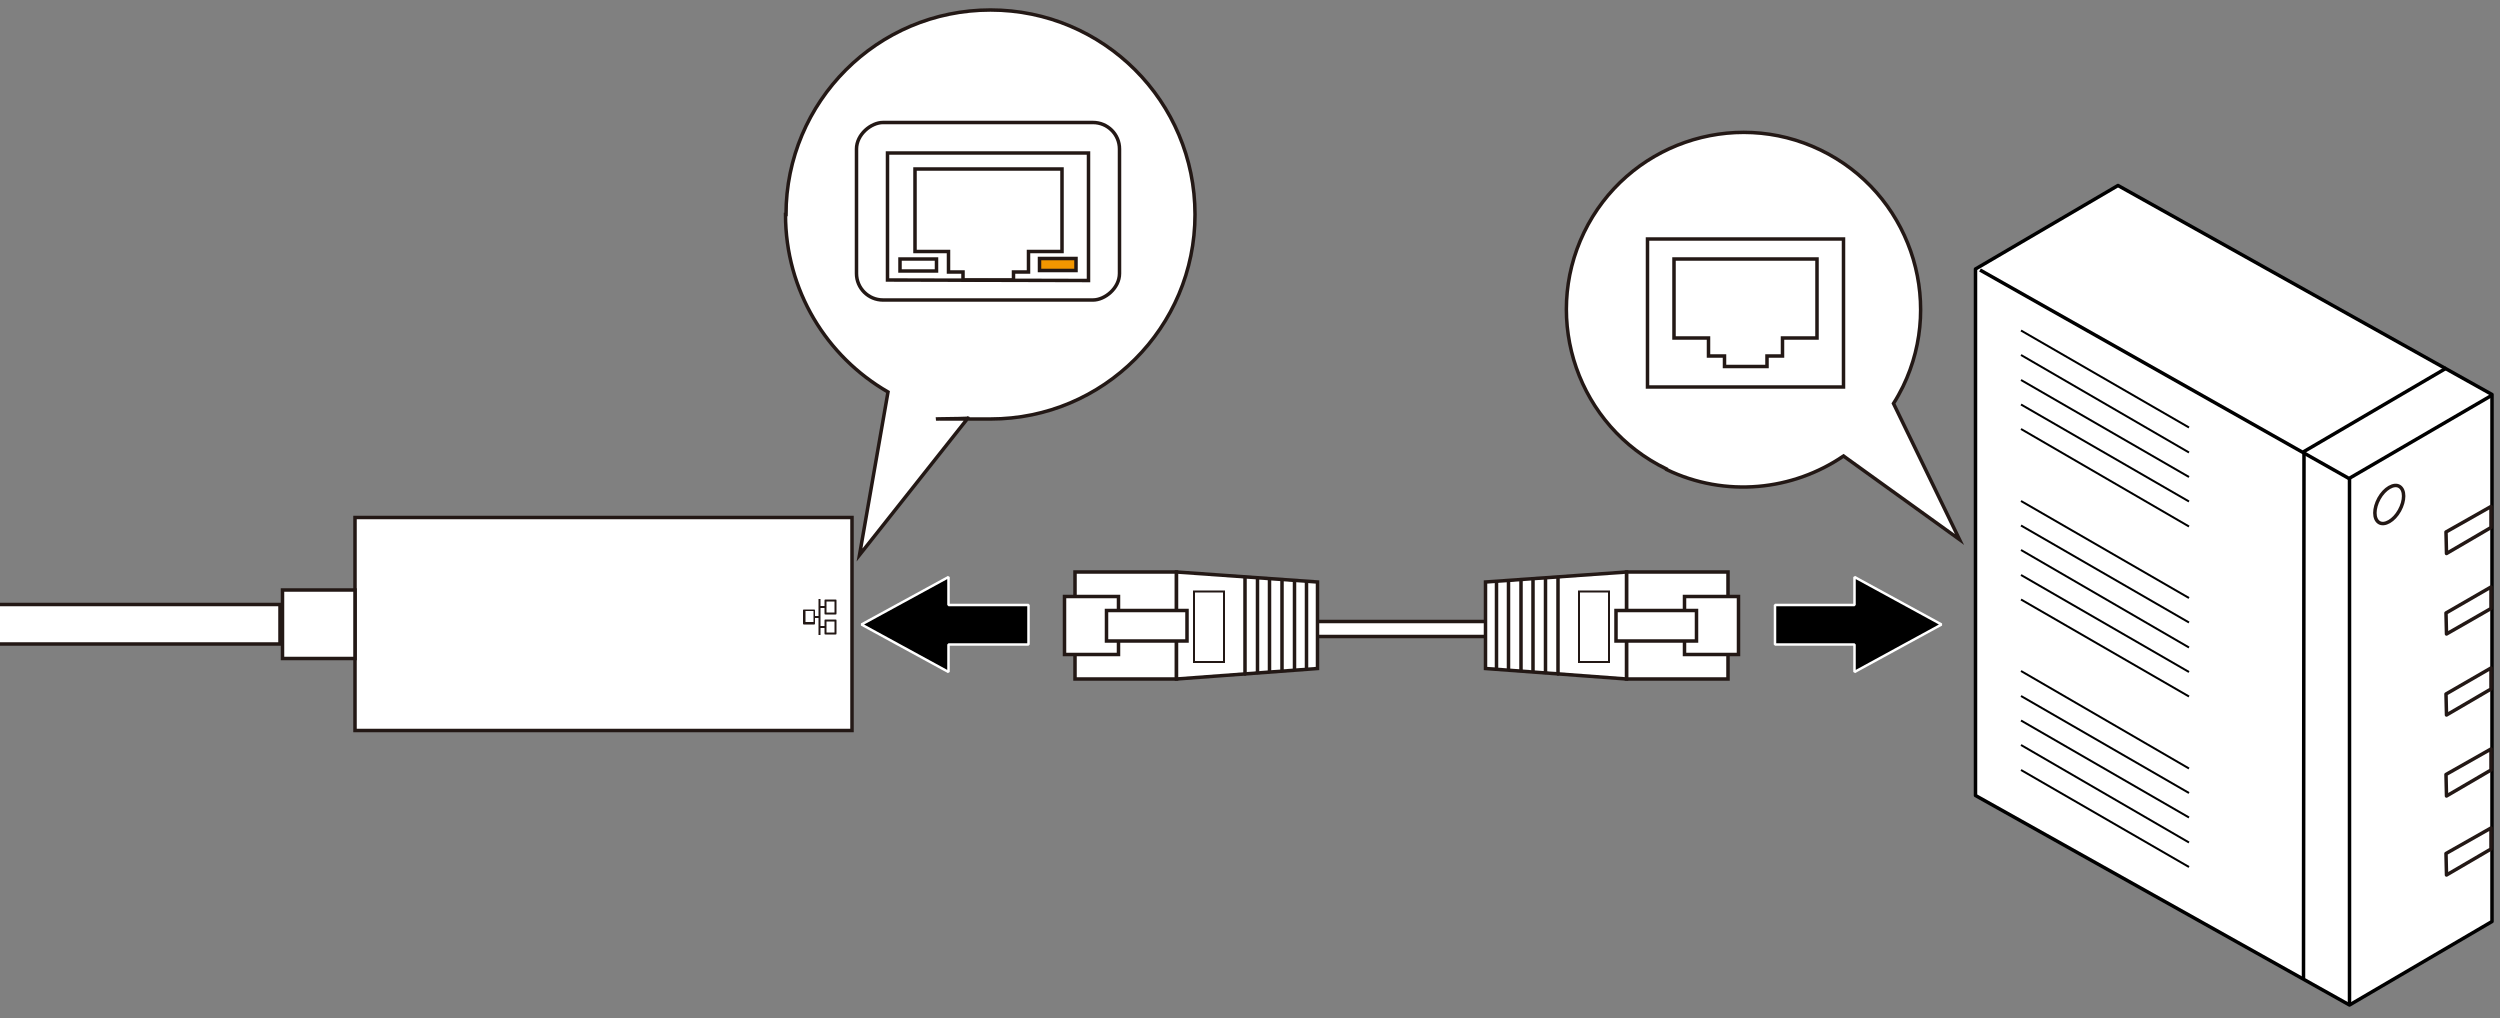 <?xml version="1.0" encoding="UTF-8"?>
<svg id="_レイヤー_1" data-name="レイヤー_1" xmlns="http://www.w3.org/2000/svg" version="1.1" viewBox="0 0 500 203.6">
  <rect x="0" y="0" width="500" height="203.6" fill="#808080" stroke="none"/>
  <!-- Generator: Adobe Illustrator 29.5.1, SVG Export Plug-In . SVG Version: 2.1.0 Build 141)  -->
  <rect x="71" y="103.5" width="99.4" height="42.6" fill="#fff" stroke="#231815" stroke-miterlimit="10" stroke-width=".7"/>
  <rect x="56.5" y="118" width="14.5" height="13.7" fill="#fff" stroke="#231815" stroke-miterlimit="10" stroke-width=".7"/>
  <rect x="-24.6" y="120.9" width="80.6" height="7.9" fill="#fff" stroke="#231815" stroke-miterlimit="10" stroke-width=".7"/>
  <rect x="-34.6" y="119.5" width="10.4" height="10.9" fill="#fff" stroke="#231815" stroke-miterlimit="10" stroke-width=".7"/>
  <rect x="-84.3" y="112.6" width="49.7" height="24.5" fill="#fff" stroke="#231815" stroke-miterlimit="10" stroke-width=".7"/>
  <rect x="-97.5" y="116.7" width="12.9" height="16.2" fill="#fff" stroke="#231815" stroke-miterlimit="10" stroke-width=".7"/>
  <path d="M160.8,121.9h2c.1,0,.2,0,.2.2v2.6c0,.1,0,.2-.2.2h-2c-.1,0-.2,0-.2-.2v-2.6c0-.1,0-.2.2-.2ZM162.7,122.2h-1.6s0,2.2,0,2.2h1.6s0-2.2,0-2.2Z" fill="#231815"/>
  <rect x="163" y="123.2" width=".9" height=".4" fill="#231815"/>
  <path d="M165.1,123.9h2c.1,0,.2,0,.2.2v2.6c0,.1,0,.2-.2.2h-2c-.1,0-.2,0-.2-.2v-2.6c0-.1,0-.2.2-.2ZM166.9,124.3h-1.6s0,2.2,0,2.2h1.6s0-2.2,0-2.2Z" fill="#231815"/>
  <path d="M165.1,119.9h2c.1,0,.2,0,.2.2v2.6c0,.1,0,.2-.2.2h-2c-.1,0-.2,0-.2-.2v-2.6c0-.1,0-.2.2-.2ZM166.9,120.3h-1.6s0,2.2,0,2.2h1.6s0-2.2,0-2.2Z" fill="#231815"/>
  <rect x="164" y="125.2" width="1" height=".4" fill="#231815"/>
  <rect x="164" y="121.2" width="1" height=".4" fill="#231815"/>
  <rect x="163.7" y="119.8" width=".4" height="7.2" fill="#231815"/>
  <path d="M-50.7,123.1c-.2-.2-.4-.3-.7-.3h-3.3c-.3,0-.5,0-.7.3-.2.2-.3.4-.3.7v2.3c0,.3,0,.5.3.7.2.2.4.3.7.3h3.3c.3,0,.5,0,.7-.3s.3-.4.3-.7v-2.3c0-.3,0-.5-.3-.7ZM-51.5,125.8c0,0,0,.2,0,.2,0,0-.1,0-.2,0h-2.3c0,0-.2,0-.2,0,0,0,0-.1,0-.2v-1.8c0,0,0-.2,0-.2,0,0,.2,0,.2,0h2.3c0,0,.2,0,.2,0,0,0,0,.2,0,.2v1.8Z" fill="#231815"/>
  <path d="M-44.5,123.8c0-.3,0-.5-.3-.7-.2-.2-.4-.3-.7-.3h-4.4s0,4.2,0,4.2h1.1s0-3,0-3c0,0,0-.2.1-.2,0,0,.1,0,.2,0h.4c0,0,.2,0,.2,0,0,0,0,.1,0,.2v3s.9,0,.9,0v-3c0,0,0-.2,0-.2,0,0,.1,0,.2,0h.4c0,0,.2,0,.2,0,0,0,0,.1,0,.2v3s1.1,0,1.1,0v-3.2Z" fill="#231815"/>
  <path d="M-60.4,123.8c0-.3,0-.5.3-.7.2-.2.4-.3.7-.3h3.3v.9h-2.9c0,0-.2,0-.2,0,0,0-.1.1-.1.2v1.8c0,0,0,.2.1.2,0,0,.1,0,.2,0h2.9v.9h-3.3c-.3,0-.5,0-.7-.3-.2-.2-.3-.4-.3-.7v-2.3Z" fill="#231815"/>
  <path d="M-65.6,127h-2.9c-.3,0-.5,0-.7-.3-.2-.2-.3-.4-.3-.7v-3.2h1.1v3c0,0,0,.2.1.2,0,0,.1,0,.2,0h2.4v.9Z" fill="#231815"/>
  <path d="M-74.3,122.9h4.3v.9h-2.9c0,0-.2,0-.2,0,0,0,0,.1,0,.2v.2c0,0,0,.2,0,.2,0,0,.1,0,.2,0h2.7v.8h-2.7c0,0-.2,0-.2,0,0,0,0,.2,0,.2v.2c0,0,0,.2,0,.2,0,0,.1,0,.2,0h2.9v.9h-3.3c-.3,0-.5,0-.7-.3-.2-.2-.3-.4-.3-.7v-3.2Z" fill="#231815"/>
  <path d="M-65.2,122.9h4.3v.9h-2.9c0,0-.2,0-.2,0,0,0,0,.1,0,.2v.2c0,0,0,.2,0,.2,0,0,.1,0,.2,0h2.7v.8h-2.7c0,0-.2,0-.2,0,0,0,0,.2,0,.2v.2c0,0,0,.2,0,.2,0,0,.1,0,.2,0h2.9v.9h-3.3c-.3,0-.5,0-.7-.3s-.3-.4-.3-.7v-3.2Z" fill="#231815"/>
  <path d="M-59.4,124.9" fill="#231815"/>
  <polygon points="498.4 184.3 498.4 78.9 423.6 37.1 395.1 53.8 395.1 53.8 395.1 159.1 469.9 201 498.4 184.3" fill="#fff" stroke="#000" stroke-linejoin="round" stroke-width=".7"/>
  <polyline points="396 54 469.8 95.7 498.3 79.1" fill="none" stroke="#000" stroke-linejoin="round" stroke-width=".7"/>
  <line x1="469.9" y1="95.5" x2="469.9" y2="200.7" fill="none" stroke="#000" stroke-linejoin="round" stroke-width=".7"/>
  <polygon points="489.3 175 489.2 170.7 498.2 165.6 498.2 169.8 489.3 175" fill="#fff" stroke="#231815" stroke-linejoin="round" stroke-width=".7"/>
  <polygon points="489.3 159.2 489.2 154.9 498.2 149.8 498.2 154 489.3 159.2" fill="#fff" stroke="#231815" stroke-linejoin="round" stroke-width=".7"/>
  <polygon points="489.3 143 489.2 138.8 498.2 133.6 498.2 137.8 489.3 143" fill="#fff" stroke="#231815" stroke-linejoin="round" stroke-width=".7"/>
  <polygon points="489.3 126.8 489.2 122.6 498.2 117.4 498.2 121.7 489.3 126.8" fill="#fff" stroke="#231815" stroke-linejoin="round" stroke-width=".7"/>
  <polygon points="489.3 110.7 489.2 106.4 498.2 101.3 498.2 105.5 489.3 110.7" fill="#fff" stroke="#231815" stroke-linejoin="round" stroke-width=".7"/>
  <polyline points="489.3 73.6 460.8 90.3 460.8 90.3 460.7 195.6" fill="none" stroke="#000" stroke-linejoin="round" stroke-width=".7"/>
  <path d="M479.9,97.3c-1.1-.7-3,.4-4.1,2.4-1.1,2-1.1,4.1,0,4.8,1.1.7,3-.4,4.1-2.4,1.1-2,1.1-4.1,0-4.8Z" fill="#fff" stroke="#231815" stroke-linejoin="round" stroke-width=".7"/>
  <line x1="404.2" y1="154" x2="437.8" y2="173.4" fill="none" stroke="#000" stroke-linejoin="round" stroke-width=".4"/>
  <line x1="404.2" y1="149" x2="437.8" y2="168.5" fill="none" stroke="#000" stroke-linejoin="round" stroke-width=".4"/>
  <line x1="404.2" y1="144.1" x2="437.8" y2="163.5" fill="none" stroke="#000" stroke-linejoin="round" stroke-width=".4"/>
  <line x1="404.2" y1="139.2" x2="437.8" y2="158.6" fill="none" stroke="#000" stroke-linejoin="round" stroke-width=".4"/>
  <line x1="404.2" y1="134.2" x2="437.8" y2="153.7" fill="none" stroke="#000" stroke-linejoin="round" stroke-width=".4"/>
  <line x1="404.2" y1="119.9" x2="437.8" y2="139.3" fill="none" stroke="#000" stroke-linejoin="round" stroke-width=".4"/>
  <line x1="404.2" y1="115" x2="437.8" y2="134.4" fill="none" stroke="#000" stroke-linejoin="round" stroke-width=".4"/>
  <line x1="404.2" y1="110" x2="437.8" y2="129.5" fill="none" stroke="#000" stroke-linejoin="round" stroke-width=".4"/>
  <line x1="404.2" y1="105.1" x2="437.8" y2="124.5" fill="none" stroke="#000" stroke-linejoin="round" stroke-width=".4"/>
  <line x1="404.2" y1="100.2" x2="437.8" y2="119.6" fill="none" stroke="#000" stroke-linejoin="round" stroke-width=".4"/>
  <line x1="404.2" y1="85.8" x2="437.8" y2="105.3" fill="none" stroke="#000" stroke-linejoin="round" stroke-width=".4"/>
  <line x1="404.2" y1="80.9" x2="437.8" y2="100.3" fill="none" stroke="#000" stroke-linejoin="round" stroke-width=".4"/>
  <line x1="404.2" y1="76" x2="437.8" y2="95.4" fill="none" stroke="#000" stroke-linejoin="round" stroke-width=".4"/>
  <line x1="404.2" y1="71" x2="437.8" y2="90.5" fill="none" stroke="#000" stroke-linejoin="round" stroke-width=".4"/>
  <line x1="404.2" y1="66.1" x2="437.8" y2="85.5" fill="none" stroke="#000" stroke-linejoin="round" stroke-width=".4"/>
  <rect x="261.5" y="124.3" width="41.6" height="3" fill="#fff" stroke="#231815" stroke-width=".7"/>
  <rect x="215" y="114.4" width="20.3" height="21.4" fill="#fff" stroke="#231815" stroke-width=".7"/>
  <polygon points="263.5 133.7 235.3 135.8 235.3 114.4 263.5 116.4 263.5 133.7" fill="#fff" stroke="#231815" stroke-width=".7"/>
  <rect x="212.9" y="119.3" width="10.8" height="11.6" fill="#fff" stroke="#231815" stroke-width=".7"/>
  <rect x="221.3" y="122.1" width="16.1" height="6.1" fill="#fff" stroke="#231815" stroke-width=".7"/>
  <rect x="238.8" y="118.3" width="6" height="14.1" fill="none" stroke="#231815" stroke-width=".4"/>
  <g>
    <line x1="261.3" y1="116.4" x2="261.3" y2="133.6" fill="none" stroke="#231815" stroke-linecap="round" stroke-linejoin="round" stroke-width=".7"/>
    <line x1="258.9" y1="116.3" x2="258.9" y2="133.8" fill="none" stroke="#231815" stroke-linecap="round" stroke-linejoin="round" stroke-width=".7"/>
    <line x1="256.4" y1="116.1" x2="256.4" y2="134.1" fill="none" stroke="#231815" stroke-linecap="round" stroke-linejoin="round" stroke-width=".7"/>
    <line x1="253.9" y1="115.9" x2="253.9" y2="134.3" fill="none" stroke="#231815" stroke-linecap="round" stroke-linejoin="round" stroke-width=".7"/>
    <line x1="251.5" y1="115.7" x2="251.5" y2="134.5" fill="none" stroke="#231815" stroke-linecap="round" stroke-linejoin="round" stroke-width=".7"/>
    <line x1="249" y1="115.5" x2="249" y2="134.8" fill="none" stroke="#231815" stroke-linecap="round" stroke-linejoin="round" stroke-width=".7"/>
  </g>
  <rect x="325.3" y="114.4" width="20.3" height="21.4" fill="#fff" stroke="#231815" stroke-width=".7"/>
  <polygon points="297.1 133.7 325.3 135.8 325.3 114.4 297.1 116.4 297.1 133.7" fill="#fff" stroke="#231815" stroke-width=".7"/>
  <rect x="336.9" y="119.3" width="10.8" height="11.6" fill="#fff" stroke="#231815" stroke-width=".7"/>
  <rect x="323.2" y="122.1" width="16.1" height="6.1" fill="#fff" stroke="#231815" stroke-width=".7"/>
  <rect x="315.8" y="118.3" width="6" height="14.1" fill="none" stroke="#231815" stroke-width=".4"/>
  <g>
    <line x1="299.3" y1="116.4" x2="299.3" y2="133.6" fill="none" stroke="#231815" stroke-linecap="round" stroke-linejoin="round" stroke-width=".7"/>
    <line x1="301.7" y1="116.3" x2="301.7" y2="133.8" fill="none" stroke="#231815" stroke-linecap="round" stroke-linejoin="round" stroke-width=".7"/>
    <line x1="304.2" y1="116.1" x2="304.2" y2="134.1" fill="none" stroke="#231815" stroke-linecap="round" stroke-linejoin="round" stroke-width=".7"/>
    <line x1="306.6" y1="115.9" x2="306.6" y2="134.3" fill="none" stroke="#231815" stroke-linecap="round" stroke-linejoin="round" stroke-width=".7"/>
    <line x1="309.1" y1="115.7" x2="309.1" y2="134.5" fill="none" stroke="#231815" stroke-linecap="round" stroke-linejoin="round" stroke-width=".7"/>
    <line x1="311.6" y1="115.5" x2="311.6" y2="134.8" fill="none" stroke="#231815" stroke-linecap="round" stroke-linejoin="round" stroke-width=".7"/>
  </g>
  <polygon points="370.9 128.9 370.9 134.4 388.3 124.9 370.9 115.4 370.9 121 355 121 355 128.9 370.9 128.9" stroke="#fff" stroke-miterlimit="1" stroke-width=".5"/>
  <polygon points="189.7 128.9 189.7 134.4 172.3 124.9 189.7 115.4 189.7 121 205.7 121 205.7 128.9 189.7 128.9" stroke="#fff" stroke-miterlimit="1" stroke-width=".5"/>
  <path d="M333.3,93.8c-17.6-8.5-25-29.7-16.5-47.3,8.5-17.6,29.7-25,47.3-16.5,17.6,8.5,25,29.7,16.5,47.3-.6,1.2-1.2,2.3-1.9,3.4l13.2,27.2-23.2-16.7c-10.1,6.9-23.6,8.4-35.4,2.7Z" fill="#fff" stroke="#231815" stroke-miterlimit="10" stroke-width=".7"/>
  <g>
    <path d="M157.2,42.9c0-22.6,18.3-40.9,40.9-40.9s40.9,18.3,40.9,40.9-18.3,40.9-40.9,40.9-3,0-4.5-.2l-21.7,27.4,5.7-32.6c-12.3-7.1-20.5-20.3-20.5-35.5Z" fill="#fff" stroke="#231815" stroke-miterlimit="10" stroke-width=".7"/>
    <rect x="179.8" y="16" width="35.5" height="52.6" rx="5.3" ry="5.3" transform="translate(239.9 -155.3) rotate(90)" fill="#fff" stroke="#231815" stroke-miterlimit="10" stroke-width=".7"/>
    <polygon points="202.7 56 202.7 54.4 205.7 54.4 205.7 50.3 212.4 50.3 212.4 33.8 183 33.8 183 50.3 189.7 50.3 189.7 54.4 192.6 54.4 192.6 56 202.7 56" fill="none" stroke="#231815" stroke-miterlimit="10" stroke-width=".7"/>
    <polygon points="217.7 56.1 217.7 30.6 177.5 30.6 177.5 56 217.7 56.1" fill="none" stroke="#231815" stroke-miterlimit="10" stroke-width=".7"/>
    <rect x="210.3" y="49.3" width="2.4" height="7.3" transform="translate(264.5 -158.6) rotate(90)" fill="#f29600" stroke="#231815" stroke-miterlimit="10" stroke-width=".7"/>
    <rect x="182.4" y="49.3" width="2.4" height="7.3" transform="translate(236.6 -130.6) rotate(90)" fill="#fff" stroke="#231815" stroke-miterlimit="10" stroke-width=".7"/>
  </g>
  <polygon points="344.9 73.3 344.9 71.2 341.7 71.2 341.7 67.6 334.8 67.6 334.8 51.8 363.4 51.8 363.4 67.6 356.5 67.6 356.5 71.2 353.4 71.2 353.4 73.3 344.9 73.3" fill="none" stroke="#231815" stroke-miterlimit="10" stroke-width=".7"/>
  <rect x="334.3" y="42.9" width="29.6" height="39.2" transform="translate(286.6 411.7) rotate(-90)" fill="none" stroke="#231815" stroke-miterlimit="10" stroke-width=".7"/>
</svg>
